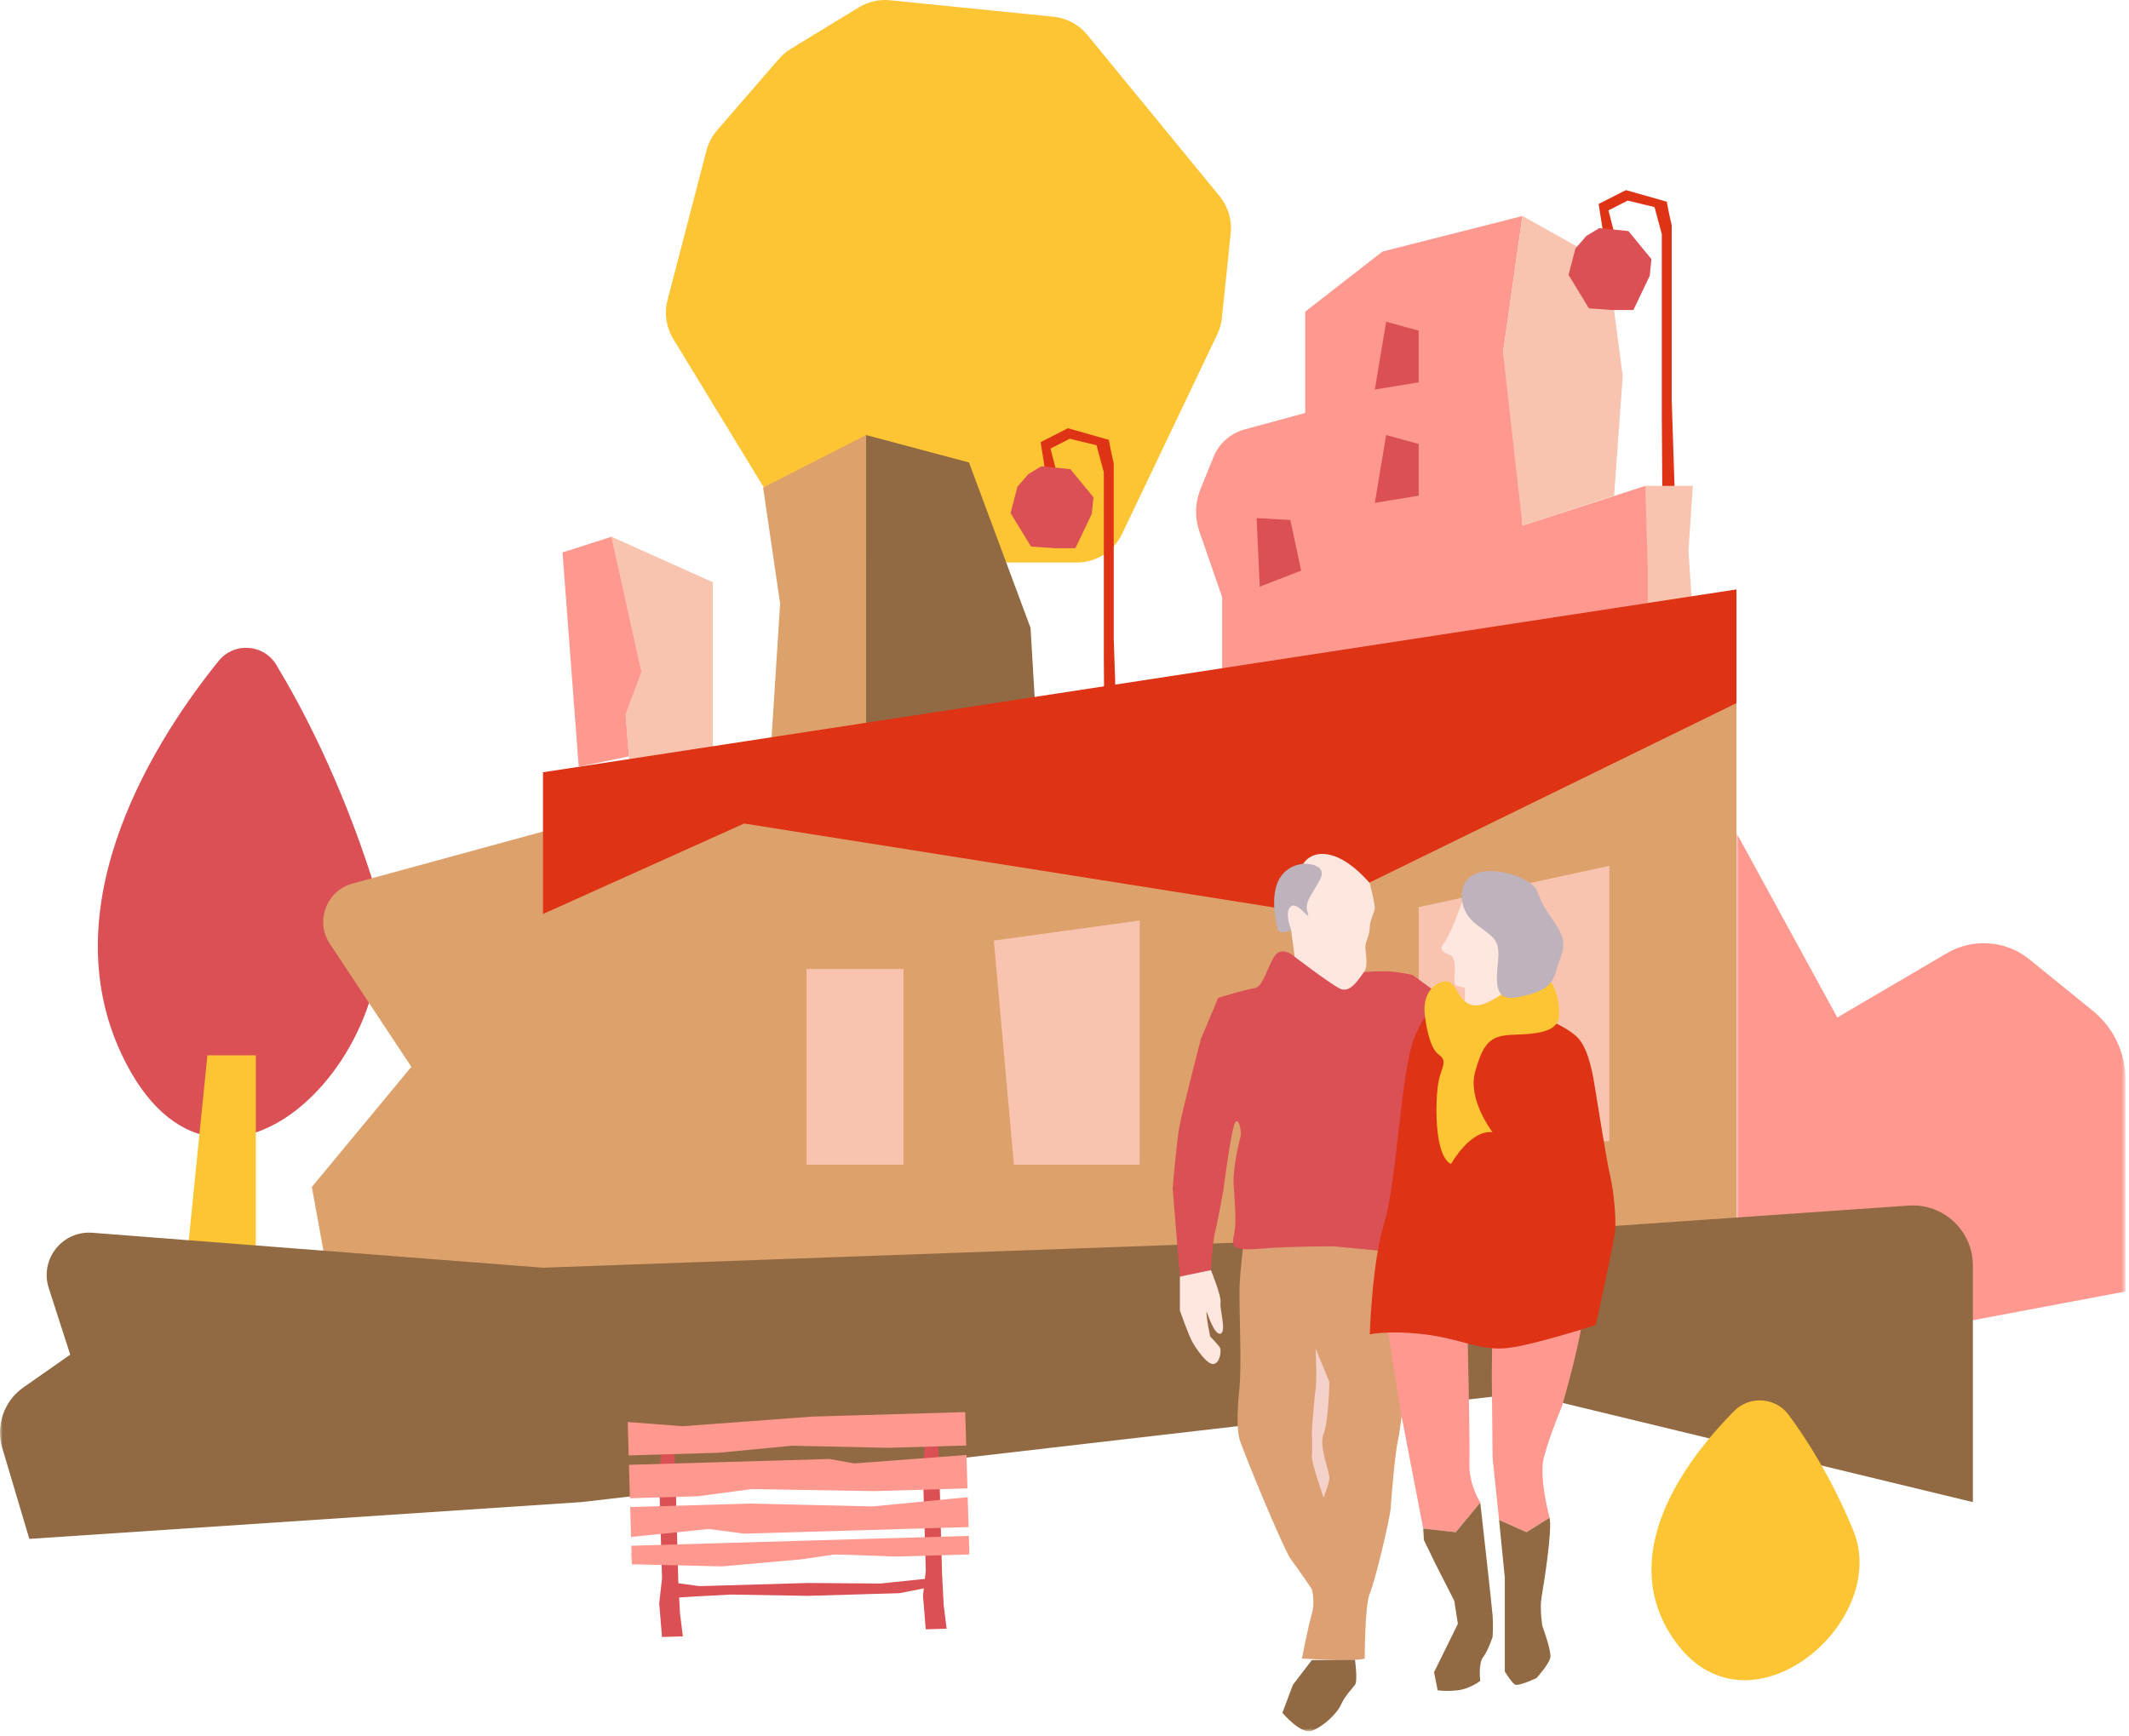 <?xml version="1.0" encoding="UTF-8"?>
<svg width="423px" height="345px" viewBox="0 0 423 345" version="1.1" xmlns="http://www.w3.org/2000/svg" xmlns:xlink="http://www.w3.org/1999/xlink">
    <!-- Generator: Sketch 49.3 (51167) - http://www.bohemiancoding.com/sketch -->
    <title>illustration 7</title>
    <desc>Created with Sketch.</desc>
    <defs>
        <polygon id="path-1" points="0.009 0.477 77.297 0.477 77.297 106.155 0.009 106.155"></polygon>
        <polygon id="path-3" points="0 344.061 422.297 344.061 422.297 -5.68434189e-14 0 -5.68434189e-14"></polygon>
    </defs>
    <g id="Page-1" stroke="none" stroke-width="1" fill="none" fill-rule="evenodd">
        <g id="Newsletter" transform="translate(-847, -294)">
            <g id="illustration-7" transform="translate(847, 294)">
                <g id="Group">
                    <path d="M209.313,3.325 L176.851,0.051 C174.688,-0.167 172.512,0.326 170.656,1.458 L157.135,9.697 C156.253,10.234 155.46,10.905 154.785,11.685 L142.48,25.891 C141.475,27.051 140.751,28.428 140.365,29.912 L132.63,59.642 C131.95,62.259 132.36,65.04 133.767,67.348 L156.765,105.091 C158.448,107.851 161.365,109.627 164.59,109.852 L191.872,111.763 C192.104,111.779 192.336,111.788 192.569,111.788 L213.929,111.788 C217.775,111.788 221.279,109.576 222.936,106.104 L241.849,66.454 C242.339,65.427 242.649,64.323 242.768,63.191 L244.521,46.349 C244.798,43.699 244.003,41.049 242.313,38.988 L216.029,6.928 C214.355,4.886 211.94,3.591 209.313,3.325" id="Fill-1" fill="#FDC433"></path>
                    <path d="M242.827,159.821 L242.827,118.696 L238.286,105.572 C237.35,102.865 237.425,99.909 238.5,97.254 L241.093,90.842 C242.185,88.138 244.48,86.102 247.294,85.339 L259.318,82.076 L259.318,61.941 L274.683,49.991 L302.488,42.925 L298.637,70.078 L302.488,85.062 L302.488,104.449 L326.899,96.558 L332.731,106.675 L335.957,159.821 L242.827,159.821 Z" id="Fill-3" fill="#FF988E"></path>
                    <polygon id="Fill-5" fill="#F8C4AF" points="302.489 42.925 319.466 52.433 322.417 74.704 320.697 98.496 302.489 104.449 298.637 70.078"></polygon>
                    <polygon id="Fill-7" fill="#916A43" points="172.073 177.355 172.073 86.459 192.525 91.912 204.75 124.769 207.879 177.355"></polygon>
                    <polygon id="Fill-9" fill="#DDA16C" points="172.073 86.458 151.621 96.911 155.001 119.96 151.621 172.81 172.073 177.354"></polygon>
                    <polygon id="Fill-11" fill="#F8C4AF" points="126.624 171.298 124.306 142.014 127.467 133.524 121.509 106.676 141.622 115.703 141.622 171.298"></polygon>
                    <polygon id="Fill-13" fill="#1B2891" points="158.803 149.361 158.803 160.746 164.892 159.686 163.569 148.038"></polygon>
                    <path d="M54.881,132.109 C52.365,127.958 46.504,127.565 43.45,131.339 C31.906,145.606 9.627,179 24.258,209.725 C43.513,250.161 84.335,207.029 73.937,174.68 C67.555,154.825 59.867,140.338 54.881,132.109" id="Fill-15" fill="#DA5054"></path>
                    <polygon id="Fill-17" fill="#FDC433" points="41.203 209.726 35.812 263.255 50.831 263.255 50.831 209.726"></polygon>
                    <path d="M67.19,264.685 L61.958,235.883 L81.728,212.013 L65.531,187.551 C62.567,183.076 64.847,177.01 70.026,175.595 L150.533,153.593 L345.009,139.734 L345.009,245.411 L67.19,264.685 Z" id="Fill-19" fill="#DDA16C"></path>
                    <g id="Group-23" transform="translate(345, 165.061)">
                        <mask id="mask-2" fill="white">
                            <use xlink:href="#path-1"></use>
                        </mask>
                        <g id="Clip-22"></g>
                        <path d="M0.009,0.477 L20.04,37.148 L41.817,24.367 C47.013,21.317 53.556,21.813 58.234,25.61 L70.825,35.833 C74.92,39.157 77.297,44.149 77.297,49.422 L77.297,91.599 L0.009,106.155 L0.009,0.477 Z" id="Fill-21" fill="#FF988E" mask="url(#mask-2)"></path>
                    </g>
                    <polygon id="Fill-24" fill="#F8C4AF" points="281.868 226.801 281.868 180.276 319.752 172.069 319.752 226.801"></polygon>
                    <polygon id="Fill-26" fill="#F8C4AF" points="226.446 231.453 226.446 182.934 197.46 186.922 201.447 231.453"></polygon>
                    <mask id="mask-4" fill="white">
                        <use xlink:href="#path-3"></use>
                    </mask>
                    <g id="Clip-29"></g>
                    <polygon id="Fill-28" fill="#F8C4AF" mask="url(#mask-4)" points="160.24 231.453 179.514 231.453 179.514 192.571 160.24 192.571"></polygon>
                    <path d="M4.656,275.72 L13.955,269.214 L9.685,255.979 C7.845,250.274 12.381,244.526 18.357,244.99 L107.883,251.935 L302.466,244.91 L379.208,239.586 C386.115,239.108 391.981,244.58 391.981,251.504 L391.981,298.518 L302.495,276.878 L115.491,298.518 L5.826,305.828 L0.454,287.767 C-0.885,283.265 0.808,278.412 4.656,275.72" id="Fill-30" fill="#916A43" mask="url(#mask-4)"></path>
                    <path d="M291.051,194.608 L291.051,199.016 C291.051,199.016 292.626,200.702 295.057,199.434 C297.487,198.167 298.444,197.755 298.444,197.755 C298.444,197.755 297.352,196.4 297.417,194.608 L295.535,192.571 L291.051,194.608 Z" id="Fill-31" fill="#FFE6DE" mask="url(#mask-4)"></path>
                    <polygon id="Fill-32" fill="#DA5054" mask="url(#mask-4)" points="275.407 63.94 273.161 77.407 281.869 75.99 281.869 65.71"></polygon>
                    <polygon id="Fill-33" fill="#DA5054" mask="url(#mask-4)" points="275.407 86.458 273.161 99.926 281.869 98.508 281.869 88.229"></polygon>
                    <polygon id="Fill-34" fill="#DA5054" mask="url(#mask-4)" points="249.678 102.96 250.296 116.6 258.516 113.394 256.367 103.342"></polygon>
                    <path d="M318.755,47.697 L317.622,40.535 L323.044,37.782 L331.17,40.085 C331.519,42.213 332.144,44.758 332.144,44.758 L332.144,79.509 L332.731,97.458 L330.276,97.458 L330.176,83.517 L330.176,58.823 L330.176,46.541 L328.732,41.157 L323.404,39.86 L319.581,41.809 L321.08,47.697 L318.755,47.697 Z" id="Fill-35" fill="#DE3314" mask="url(#mask-4)"></path>
                    <polygon id="Fill-36" fill="#DA5054" mask="url(#mask-4)" points="323.539 45.918 317.742 45.334 315.168 46.901 313.011 49.393 311.646 54.636 315.697 61.283 320.459 61.616 324.528 61.616 327.777 54.805 328.121 51.508"></polygon>
                    <polygon id="Fill-37" fill="#F8C4AF" mask="url(#mask-4)" points="327.377 122.374 327.377 112.898 326.898 96.559 336.342 96.559 335.472 109.466 336.342 122.374"></polygon>
                    <path d="M207.895,95.024 L206.762,87.863 L212.184,85.109 L220.311,87.413 C220.659,89.541 221.284,92.086 221.284,92.086 L221.284,126.837 L221.87,144.786 L219.416,144.786 L219.315,130.845 L219.315,106.151 L219.315,93.869 L217.872,88.484 L212.544,87.188 L208.722,89.136 L210.221,95.024 L207.895,95.024 Z" id="Fill-38" fill="#DE3314" mask="url(#mask-4)"></path>
                    <polygon id="Fill-39" fill="#DA5054" mask="url(#mask-4)" points="212.679 93.246 206.882 92.661 204.309 94.229 202.151 96.721 200.787 101.963 204.838 108.611 209.6 108.944 213.668 108.944 216.917 102.133 217.261 98.835"></polygon>
                    <polygon id="Fill-40" fill="#9EBDC2" mask="url(#mask-4)" points="216.517 169.701 216.517 160.226 216.038 143.887 225.482 143.887 224.612 156.794 225.482 169.701"></polygon>
                    <polygon id="Fill-41" fill="#DE3314" mask="url(#mask-4)" points="107.883 181.638 107.883 153.474 345.009 117.136 345.009 139.734 259.818 181.401 147.849 163.658"></polygon>
                    <path d="M246.935,248.226 C246.935,248.226 246.476,252.271 246.332,254.567 C246.189,256.862 246.332,262.17 246.332,262.17 C246.332,262.17 246.635,272.356 246.269,275.799 C245.903,279.242 245.631,283.689 246.269,285.985 C246.907,288.28 255.084,308.078 256.519,309.943 C257.954,311.808 260.646,315.825 260.646,315.825 C260.646,315.825 261.331,318.407 260.646,320.703 C259.961,322.997 258.67,329.597 258.67,329.597 C258.67,329.597 269.143,330.315 271.152,329.597 C271.152,329.597 271.152,318.981 272.156,316.686 C273.161,314.39 276.173,301.909 276.316,299.614 C276.459,297.318 277.177,288.71 277.751,286.272 C278.325,283.832 280.045,268.769 280.045,268.769 L279.329,250.262 L261.396,241.224 L246.935,248.226 Z" id="Fill-42" fill="#DDA073" mask="url(#mask-4)"></path>
                    <path d="M261.396,267.994 C261.396,267.994 261.683,274.221 261.396,276.085 C261.11,277.95 260.646,284.263 260.646,284.263 C260.646,284.263 260.757,288.279 260.646,289.428 C260.536,290.575 262.966,297.604 262.966,297.604 C262.966,297.604 263.979,295.166 264.123,293.875 C264.265,292.583 261.953,287.419 262.966,284.98 C263.979,282.541 264.128,274.65 264.128,274.65 L261.396,267.994 Z" id="Fill-43" fill="#F4D2CB" mask="url(#mask-4)"></path>
                    <path d="M275.407,262.17 L278.119,279.609 L282.772,303.774 L289.228,304.491 L294.106,298.608 C294.106,298.608 291.81,295.023 291.954,290.862 C292.097,286.701 291.573,264.685 291.573,264.685 L293.245,259.443 L281.051,259.443 L275.407,262.17 Z" id="Fill-44" fill="#FF988E" mask="url(#mask-4)"></path>
                    <path d="M296.558,257.456 L296.398,273.671 L296.558,289.714 L297.842,302.052 L303.287,304.491 L307.878,301.621 C307.878,301.621 305.726,293.731 306.73,289.714 C307.735,285.697 310.317,279.528 310.317,279.528 C310.317,279.528 314.776,264.465 314.632,259.443 L296.558,257.456 Z" id="Fill-45" fill="#FF988E" mask="url(#mask-4)"></path>
                    <path d="M282.915,306.069 L285.354,311.09 L288.94,318.12 L289.658,322.711 L284.924,332.322 L285.641,335.909 C285.641,335.909 287.219,336.196 289.658,335.909 C292.097,335.622 294.105,334.044 294.105,334.044 C294.105,334.044 293.675,330.6 294.679,329.309 C295.684,328.018 296.558,325.293 296.558,325.293 C296.558,325.293 296.715,323.125 296.558,321.052 C296.4,318.98 294.105,298.608 294.105,298.608 L289.227,304.491 L282.771,303.773 L282.915,306.069 Z" id="Fill-46" fill="#916A43" mask="url(#mask-4)"></path>
                    <path d="M297.842,302.052 L298.983,313.53 L298.983,321.993 L298.983,326.871 L298.983,332.179 C298.983,332.179 300.275,334.331 300.991,334.762 C301.709,335.192 305.304,333.47 305.304,333.47 C305.304,333.47 307.735,330.744 308.022,329.453 C308.308,328.162 306.444,323.141 306.444,323.141 C306.444,323.141 305.869,319.825 306.3,317.323 C306.73,314.821 308.451,304.068 307.878,301.621 L303.287,304.491 L297.842,302.052 Z" id="Fill-47" fill="#916A43" mask="url(#mask-4)"></path>
                    <path d="M257.236,190.151 C257.236,190.151 254.652,187.713 253.146,190.151 C251.641,192.59 250.924,196.193 249.202,196.4 C247.481,196.607 242.029,198.312 242.029,198.312 L238.586,206.505 C238.586,206.505 234.856,220.852 234.282,224.152 C233.709,227.452 232.991,236.203 232.991,236.203 L234.425,253.705 C234.425,253.705 237.438,253.418 240.594,252.414 C240.594,252.414 240.882,247.106 241.312,245.384 C241.742,243.663 243.034,236.776 243.034,236.776 C243.034,236.776 244.325,226.734 245.114,223.865 C245.903,220.996 246.763,224.725 246.476,225.874 C246.189,227.021 244.898,232.043 245.114,235.629 C245.329,239.215 245.759,243.089 245.114,245.672 C244.468,248.254 245.903,248.541 251.067,248.11 C256.232,247.679 264.84,247.679 264.84,247.679 L273.764,248.52 L281.912,236.776 L288.302,200.624 L286.396,197.919 L280.621,193.743 C280.621,193.743 277.321,193.02 275.312,193.02 C273.303,193.02 271.008,193.164 271.008,193.164 L257.236,190.151 Z" id="Fill-48" fill="#DA5054" mask="url(#mask-4)"></path>
                    <path d="M258.957,171.645 C258.957,171.645 260.392,168.918 264.408,169.923 C268.426,170.928 272.155,175.518 272.155,175.518 C272.155,175.518 273.16,179.536 273.16,180.397 C273.16,181.256 272.155,182.834 272.155,184.269 C272.155,185.704 271.438,186.905 271.295,187.881 C271.151,188.861 272.012,191.874 271.008,193.165 C270.004,194.456 268.282,197.627 266.059,196.4 C263.835,195.173 257.235,190.151 257.235,190.151 L256.519,184.844 L254.797,180.541 L256.661,174.371 L258.957,171.645 Z" id="Fill-49" fill="#FFE6DE" mask="url(#mask-4)"></path>
                    <path d="M234.425,253.705 L234.425,260.448 C234.425,260.448 236.147,265.326 236.864,266.617 C237.581,267.908 239.877,271.351 241.168,271.064 C242.459,270.777 242.603,268.512 242.459,267.994 C242.316,267.477 240.45,265.612 240.45,265.612 C240.45,265.612 239.59,261.596 239.734,260.592 C239.734,260.592 241.258,265.469 242.504,265.039 C243.75,264.608 242.262,260.017 242.504,258.87 C242.746,257.723 240.594,252.414 240.594,252.414 L234.425,253.705 Z" id="Fill-50" fill="#FFE6DE" mask="url(#mask-4)"></path>
                    <path d="M258.957,171.645 C258.957,171.645 263.978,171.501 262.257,174.8 C260.535,178.101 259.101,179.249 259.817,181.4 C260.535,183.553 257.953,179.106 256.519,180.109 C255.084,181.113 256.519,184.844 256.519,184.844 C256.519,184.844 254.51,185.847 253.936,184.844 C253.936,184.844 250.206,172.792 258.957,171.645" id="Fill-51" fill="#BEB2BC" mask="url(#mask-4)"></path>
                    <path d="M290.431,179.392 C290.431,179.392 288.224,185.848 286.789,187.57 C285.355,189.291 288.279,189.579 288.61,190.152 C288.941,190.726 289.084,191.873 289.084,192.591 C289.084,193.308 288.654,195.604 289.371,195.89 C290.088,196.177 294.966,197.612 299.701,193.882 C304.435,190.152 300.761,184.557 300.518,184.126 C300.275,183.697 296.401,178.962 295.97,179.392 C295.54,179.823 290.431,179.392 290.431,179.392" id="Fill-52" fill="#FFE6DE" mask="url(#mask-4)"></path>
                    <path d="M288.08,196.4 C288.08,196.4 283.489,199.763 280.906,206.505 C278.324,213.249 277.464,235.341 275.024,243.088 C272.586,250.836 272.155,265.182 272.155,265.182 C272.155,265.182 275.886,264.321 283.059,265.182 C290.231,266.043 294.105,268.481 299.413,267.908 C304.722,267.334 317.059,263.317 317.059,263.317 C317.059,263.317 320.789,246.532 320.933,244.236 C321.076,241.941 320.645,236.776 319.929,233.763 C319.211,230.751 317.202,217.983 316.916,216.261 C316.629,214.54 315.767,208.371 313.329,206.076 C310.891,203.78 306.443,202.202 306.443,202.202 C306.443,202.202 301.278,200.194 301.924,198.113 C301.924,198.113 289.371,205.231 288.08,196.4" id="Fill-53" fill="#DE3314" mask="url(#mask-4)"></path>
                    <path d="M283.134,202.057 C283.134,202.057 283.777,208.084 285.784,209.519 C287.793,210.953 286.359,211.958 285.784,215.115 C285.211,218.271 284.793,229.604 288.302,231.326 C288.302,231.326 292.124,224.44 296.558,225.013 C296.558,225.013 291.523,218.557 293.101,212.962 C294.679,207.368 296.027,205.789 300.518,205.646 C305.008,205.502 309.456,205.211 309.742,202.057 C310.03,198.903 308.595,192.304 304.291,194.026 C299.988,195.747 296.112,200.28 292.671,199.764 C289.231,199.248 289.588,194.026 286.396,195.173 C283.202,196.321 282.744,199.682 283.134,202.057" id="Fill-54" fill="#FDC433" mask="url(#mask-4)"></path>
                    <path d="M290.519,177.024 C290.519,177.024 289.659,180.898 293.317,183.696 C296.975,186.493 298.051,186.709 297.621,191.227 C297.19,195.747 296.975,199.189 301.924,198.113 C306.873,197.038 308.38,195.961 309.241,192.734 C310.102,189.505 311.823,187.784 309.241,183.911 C306.659,180.037 306.659,180.253 305.368,177.024 C304.077,173.796 291.595,170.138 290.519,177.024" id="Fill-55" fill="#BEB2BC" mask="url(#mask-4)"></path>
                    <path d="M260.643,329.915 L256.879,334.83 L254.797,340.384 C254.797,340.384 258.446,344.76 260.646,343.964 C262.847,343.169 265.632,340.582 266.428,338.792 C267.224,337.002 268.617,335.643 269.213,334.83 C269.81,334.018 269.213,329.865 269.213,329.865 L260.643,329.915 Z" id="Fill-56" fill="#916A43" mask="url(#mask-4)"></path>
                    <polygon id="Fill-57" fill="#DA5054" mask="url(#mask-4)" points="131.637 286.823 130.92 292.495 131.18 301.406 131.539 313.669 130.977 318.63 131.526 325.325 135.673 325.204 135.095 320.541 134.763 314.212 134.189 292.576 133.967 287.991"></polygon>
                    <polygon id="Fill-58" fill="#DA5054" mask="url(#mask-4)" points="184.042 285.291 183.325 290.963 183.585 299.874 183.944 312.137 183.383 317.098 183.932 323.793 188.078 323.672 187.5 319.009 187.168 312.68 186.594 291.044 186.372 286.459"></polygon>
                    <path d="M133.106,314.418 L139.002,315.217 L160.44,314.59 L174.924,314.696 L184.96,313.652 L185.581,315.268 L178.689,316.617 L160.515,317.148 L145.231,316.889 C145.231,316.889 138.178,317.272 137.914,317.279 C137.649,317.287 133.199,317.594 133.199,317.594 L133.106,314.418 Z" id="Fill-59" fill="#DA5054" mask="url(#mask-4)"></path>
                    <polygon id="Fill-60" fill="#FF988E" mask="url(#mask-4)" points="191.97 287.272 176.431 287.726 157.346 287.308 142.73 288.712 124.909 289.233 124.715 282.594 135.6 283.44 161.416 281.521 170.415 281.257 191.776 280.632"></polygon>
                    <polygon id="Fill-61" fill="#FF988E" mask="url(#mask-4)" points="192.219 295.789 173.681 296.331 149.299 295.932 138.744 297.352 125.158 297.75 124.964 291.11 144.461 290.54 164.753 289.947 169.723 290.831 192.025 289.149"></polygon>
                    <polygon id="Fill-62" fill="#FF988E" mask="url(#mask-4)" points="192.444 303.481 189.61 303.563 166.936 304.226 147.88 304.784 140.789 303.863 125.382 305.442 125.209 299.502 148.941 298.807 173.328 299.378 192.27 297.541"></polygon>
                    <polygon id="Fill-63" fill="#FF988E" mask="url(#mask-4)" points="192.579 308.12 125.518 310.08 125.434 307.188 144.225 306.64 158.253 306.229 171.927 305.829 192.495 305.228"></polygon>
                    <polygon id="Fill-64" fill="#FF988E" mask="url(#mask-4)" points="192.602 308.916 177.946 309.344 165.924 308.899 159.198 309.893 143.477 311.289 125.541 310.876 125.476 308.635 192.537 306.674"></polygon>
                    <polygon id="Fill-65" fill="#FF988E" mask="url(#mask-4)" points="121.509 106.676 111.762 109.78 114.982 152.386 124.963 150.314 124.306 142.014 127.467 133.524"></polygon>
                    <path d="M355.401,281.208 C352.785,277.661 347.637,277.298 344.536,280.429 C335.803,289.245 321.41,307.539 331.669,324.436 C345.841,347.779 375.888,322.879 368.235,304.204 C364.02,293.921 359.032,286.132 355.401,281.208" id="Fill-66" fill="#FDC433" mask="url(#mask-4)"></path>
                </g>
            </g>
        </g>
    </g>
</svg>
